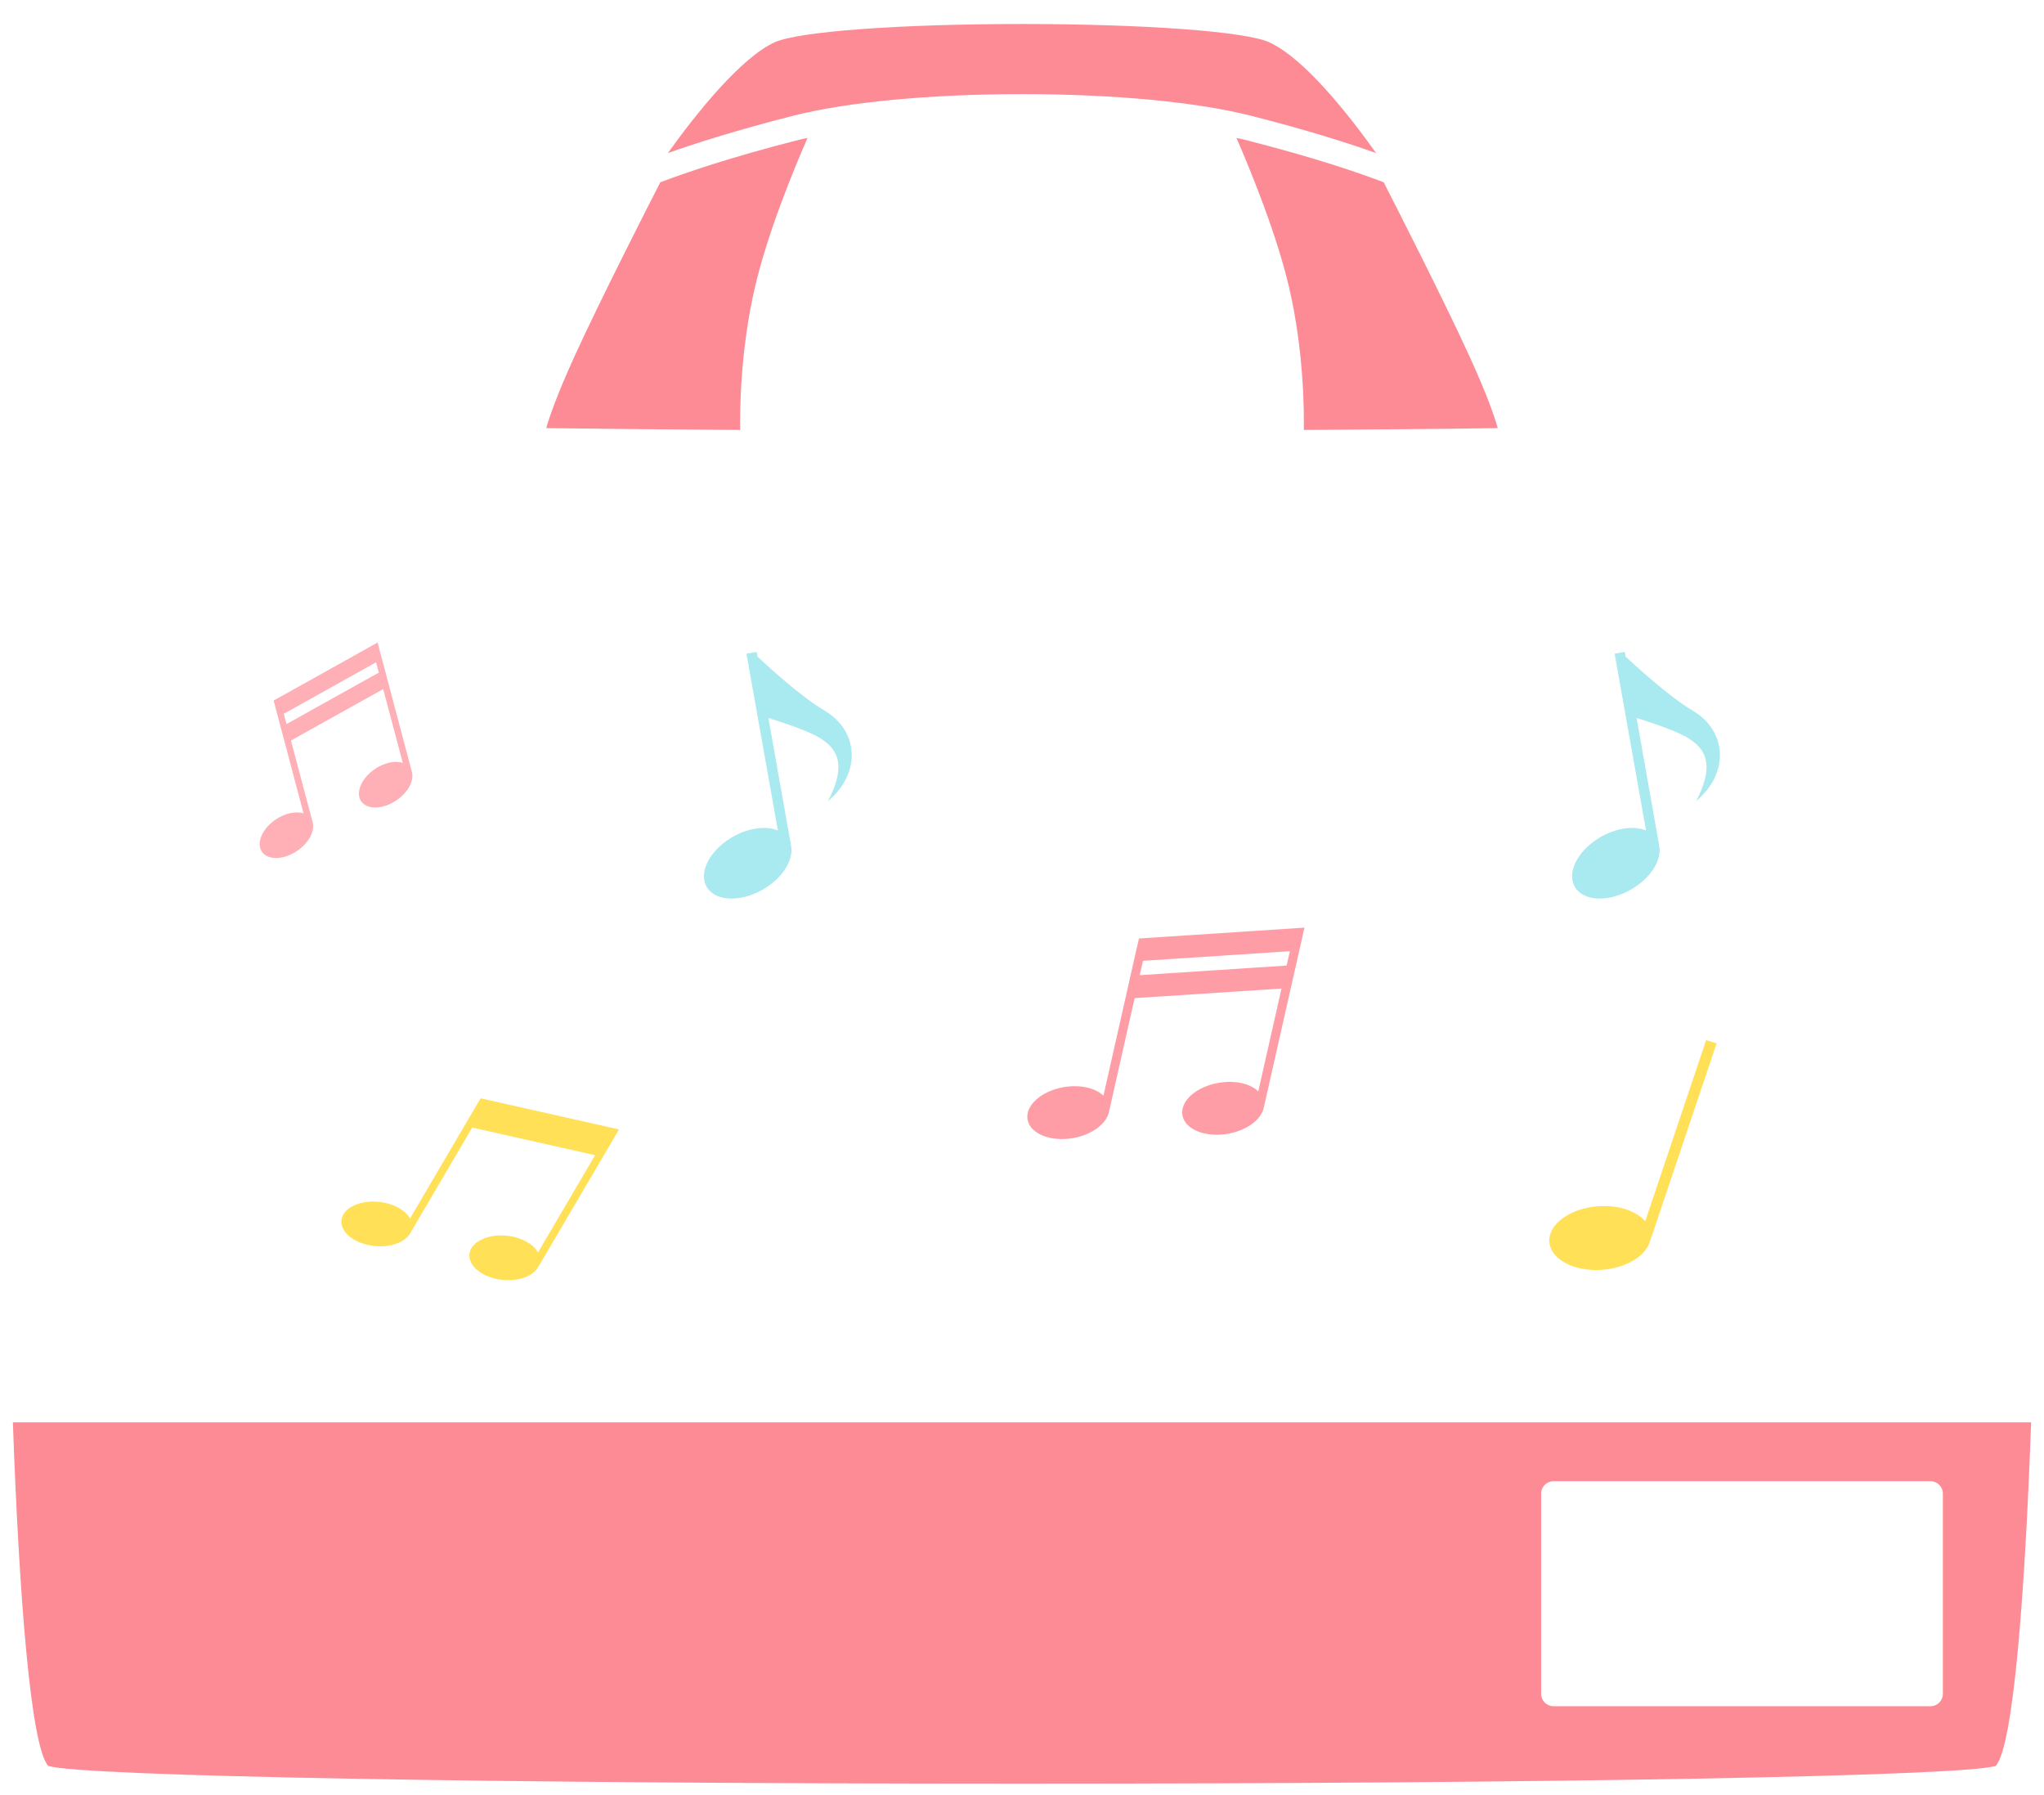 <svg width="131" height="115" viewBox="0 0 131 115" fill="none" xmlns="http://www.w3.org/2000/svg">
<g clip-path="url(#clip0_1120_15742)">
<path d="M122.926 98.204H100.365V109.455H122.926V98.204Z" fill="white"/>
<path d="M48.379 18.431C49.175 14.984 50.84 10.927 51.755 8.836C51.572 8.875 51.365 8.915 51.19 8.962C46.706 10.103 43.824 11.11 42.319 11.68C41.634 13.011 38.464 19.231 36.847 22.773C35.669 25.356 35.191 26.782 35.008 27.432C38.639 27.48 42.844 27.519 47.439 27.551C47.415 26.283 47.447 22.44 48.379 18.431Z" fill="#FD8B95"/>
<g filter="url(#filter0_d_1120_15742)">
<path d="M130.453 68.245C130.262 57.35 128.383 31.852 127.371 28.651C127.204 28.113 125.938 26.853 117.918 26.853C115.075 26.853 112.113 26.995 109.501 27.13C108.226 27.194 107.064 27.249 106.084 27.281C98.933 27.51 83.388 27.645 65.509 27.645C47.63 27.645 32.077 27.503 24.934 27.281C23.954 27.249 22.791 27.194 21.517 27.13C18.905 27.003 15.943 26.853 13.1 26.853C5.08 26.853 3.814 28.105 3.647 28.651C2.619 31.852 0.74 57.35 0.549 68.245C0.437 74.394 0.509 83.062 0.772 91.263H130.214C130.477 83.062 130.549 74.394 130.445 68.245H130.453Z" fill="white"/>
</g>
<path d="M79.244 8.836C80.152 10.927 81.817 14.984 82.621 18.431C83.553 22.44 83.585 26.283 83.561 27.551C88.164 27.519 92.361 27.488 95.992 27.432C95.809 26.782 95.339 25.356 94.152 22.773C92.536 19.231 89.366 13.019 88.681 11.68C87.176 11.102 84.285 10.103 79.802 8.962C79.627 8.915 79.427 8.875 79.236 8.836H79.244Z" fill="#FD8B95"/>
<path d="M65.499 6.03C71.369 6.03 76.728 6.537 80.208 7.425C83.888 8.36 86.508 9.208 88.196 9.81C86.5 7.425 83.601 3.724 81.331 2.702C79.802 2.013 73.288 1.538 65.499 1.538C57.711 1.538 51.197 2.013 49.667 2.702C47.525 3.661 44.658 7.211 42.803 9.81C44.491 9.208 47.111 8.368 50.798 7.425C54.27 6.537 59.63 6.03 65.507 6.03H65.499Z" fill="#FD8B95"/>
<path d="M65.5 114.291C99.569 114.291 125.674 113.816 127.903 113.158C129.034 111.938 129.783 102.137 130.173 91.139H0.826C1.216 102.137 1.965 111.938 3.096 113.158C5.326 113.816 31.431 114.291 65.5 114.291ZM98.772 95.703C98.772 95.267 99.13 94.91 99.569 94.91H123.723C124.161 94.91 124.519 95.267 124.519 95.703V108.539C124.519 108.975 124.161 109.331 123.723 109.331H99.569C99.13 109.331 98.772 108.975 98.772 108.539V95.703Z" fill="#FD8B95"/>
<g opacity="0.36" clip-path="url(#clip1_1120_15742)">
<path d="M108.474 45.528C106.965 44.649 104.657 42.514 104.19 42.076L104.137 41.776L103.481 41.883L105.495 53.215C104.715 52.892 103.545 53.047 102.487 53.691C101.055 54.563 100.375 55.996 100.969 56.891C101.564 57.788 103.207 57.807 104.637 56.936C105.879 56.18 106.552 55.004 106.321 54.12L106.327 54.119L104.888 46.008C105.303 46.133 107.029 46.67 107.956 47.158C109.591 48.019 109.769 49.272 108.707 51.335C110.893 49.481 110.645 46.794 108.472 45.53L108.474 45.528Z" fill="#11C2D5"/>
</g>
<path opacity="0.67" d="M72.863 60.705L72.66 61.606L72.453 62.526L72.121 63.998L70.72 70.208C70.203 69.711 69.213 69.476 68.149 69.665C66.709 69.924 65.684 70.859 65.86 71.759C66.037 72.658 67.346 73.179 68.785 72.922C69.937 72.716 70.823 72.073 71.04 71.365L71.046 71.368L72.719 63.958L82.131 63.342L80.644 69.931C80.127 69.433 79.138 69.197 78.074 69.389C76.633 69.645 75.609 70.583 75.785 71.484C75.961 72.384 77.272 72.903 78.71 72.646C79.959 72.425 80.895 71.689 81.006 70.911L81.01 70.913L82.729 63.305L83.064 61.832L83.271 60.912L83.602 59.441L72.996 60.135L72.867 60.707L72.863 60.705ZM82.46 61.87L73.045 62.486L73.253 61.566L82.668 60.95L82.46 61.87Z" fill="#FF6E7B"/>
<path opacity="0.55" d="M17.644 45.3L17.816 45.946L17.991 46.606L18.272 47.662L19.456 52.119C18.952 51.956 18.229 52.109 17.601 52.559C16.752 53.17 16.401 54.092 16.819 54.622C17.237 55.15 18.264 55.084 19.113 54.474C19.793 53.986 20.151 53.297 20.054 52.77H20.059L18.647 47.452L24.559 44.154L25.815 48.883C25.311 48.719 24.588 48.871 23.961 49.323C23.111 49.933 22.761 50.857 23.179 51.386C23.597 51.915 24.625 51.848 25.473 51.238C26.21 50.711 26.571 49.945 26.381 49.407H26.384L24.936 43.946L24.657 42.888L24.481 42.228L24.2 41.172L17.538 44.889L17.647 45.3H17.644ZM24.277 43.098L18.363 46.398L18.188 45.738L24.102 42.438L24.277 43.098Z" fill="#FF6E7B"/>
<path d="M30.544 70.813L26.277 78.081C25.984 77.547 25.235 77.115 24.312 77.014C23.066 76.877 21.979 77.397 21.885 78.177C21.792 78.957 22.727 79.7 23.973 79.838C24.972 79.947 25.866 79.635 26.233 79.107L26.237 79.11L30.265 72.251L38.14 74.02L34.48 80.253C34.188 79.72 33.439 79.288 32.517 79.185C31.269 79.047 30.183 79.569 30.088 80.348C29.995 81.127 30.93 81.871 32.178 82.009C33.26 82.128 34.221 81.751 34.516 81.141L34.521 81.144L38.638 74.133L39.672 72.371L30.801 70.376L30.545 70.812L30.544 70.813Z" fill="#FFE057"/>
<g clip-path="url(#clip2_1120_15742)">
<path d="M105.443 78.256C104.874 77.588 103.692 77.185 102.365 77.297C100.57 77.448 99.198 78.48 99.299 79.601C99.4 80.722 100.937 81.51 102.731 81.361C104.287 81.23 105.523 80.436 105.759 79.496L105.764 79.5L110.017 66.854L109.345 66.649L105.442 78.258L105.443 78.256Z" fill="#FFE057"/>
</g>
<g opacity="0.36" clip-path="url(#clip3_1120_15742)">
<path d="M52.833 45.528C51.324 44.649 49.016 42.514 48.549 42.076L48.497 41.776L47.841 41.883L49.855 53.215C49.074 52.892 47.904 53.047 46.846 53.691C45.414 54.563 44.735 55.996 45.329 56.891C45.923 57.788 47.566 57.807 48.996 56.936C50.238 56.18 50.911 55.004 50.681 54.12L50.687 54.119L49.247 46.008C49.662 46.133 51.389 46.67 52.315 47.158C53.951 48.019 54.128 49.272 53.067 51.335C55.253 49.481 55.004 46.794 52.831 45.53L52.833 45.528Z" fill="#11C2D5"/>
</g>
</g>
<defs>
<filter id="filter0_d_1120_15742" x="-3.502" y="22.853" width="137.992" height="72.41" filterUnits="userSpaceOnUse" color-interpolation-filters="sRGB">
<feFlood flood-opacity="0" result="BackgroundImageFix"/>
<feColorMatrix in="SourceAlpha" type="matrix" values="0 0 0 0 0 0 0 0 0 0 0 0 0 0 0 0 0 0 127 0" result="hardAlpha"/>
<feOffset/>
<feGaussianBlur stdDeviation="2"/>
<feComposite in2="hardAlpha" operator="out"/>
<feColorMatrix type="matrix" values="0 0 0 0 0.2 0 0 0 0 0.2 0 0 0 0 0.2 0 0 0 0.08 0"/>
<feBlend mode="normal" in2="BackgroundImageFix" result="effect1_dropShadow_1120_15742"/>
<feBlend mode="normal" in="SourceGraphic" in2="effect1_dropShadow_1120_15742" result="shape"/>
</filter>
<clipPath id="clip0_1120_15742">
<rect width="130" height="116" fill="white" transform="translate(0.5)"/>
</clipPath>
<clipPath id="clip1_1120_15742">
<rect width="10.737" height="15.391" fill="white" transform="matrix(0.987 -0.158 0.172 0.985 98.387 42.695)"/>
</clipPath>
<clipPath id="clip2_1120_15742">
<rect width="5.799" height="17.114" fill="white" transform="matrix(0.787 0.617 -0.65 0.76 109.51 66.457)"/>
</clipPath>
<clipPath id="clip3_1120_15742">
<rect width="10.737" height="15.391" fill="white" transform="matrix(0.987 -0.158 0.172 0.985 42.746 42.695)"/>
</clipPath>
</defs>
</svg>
